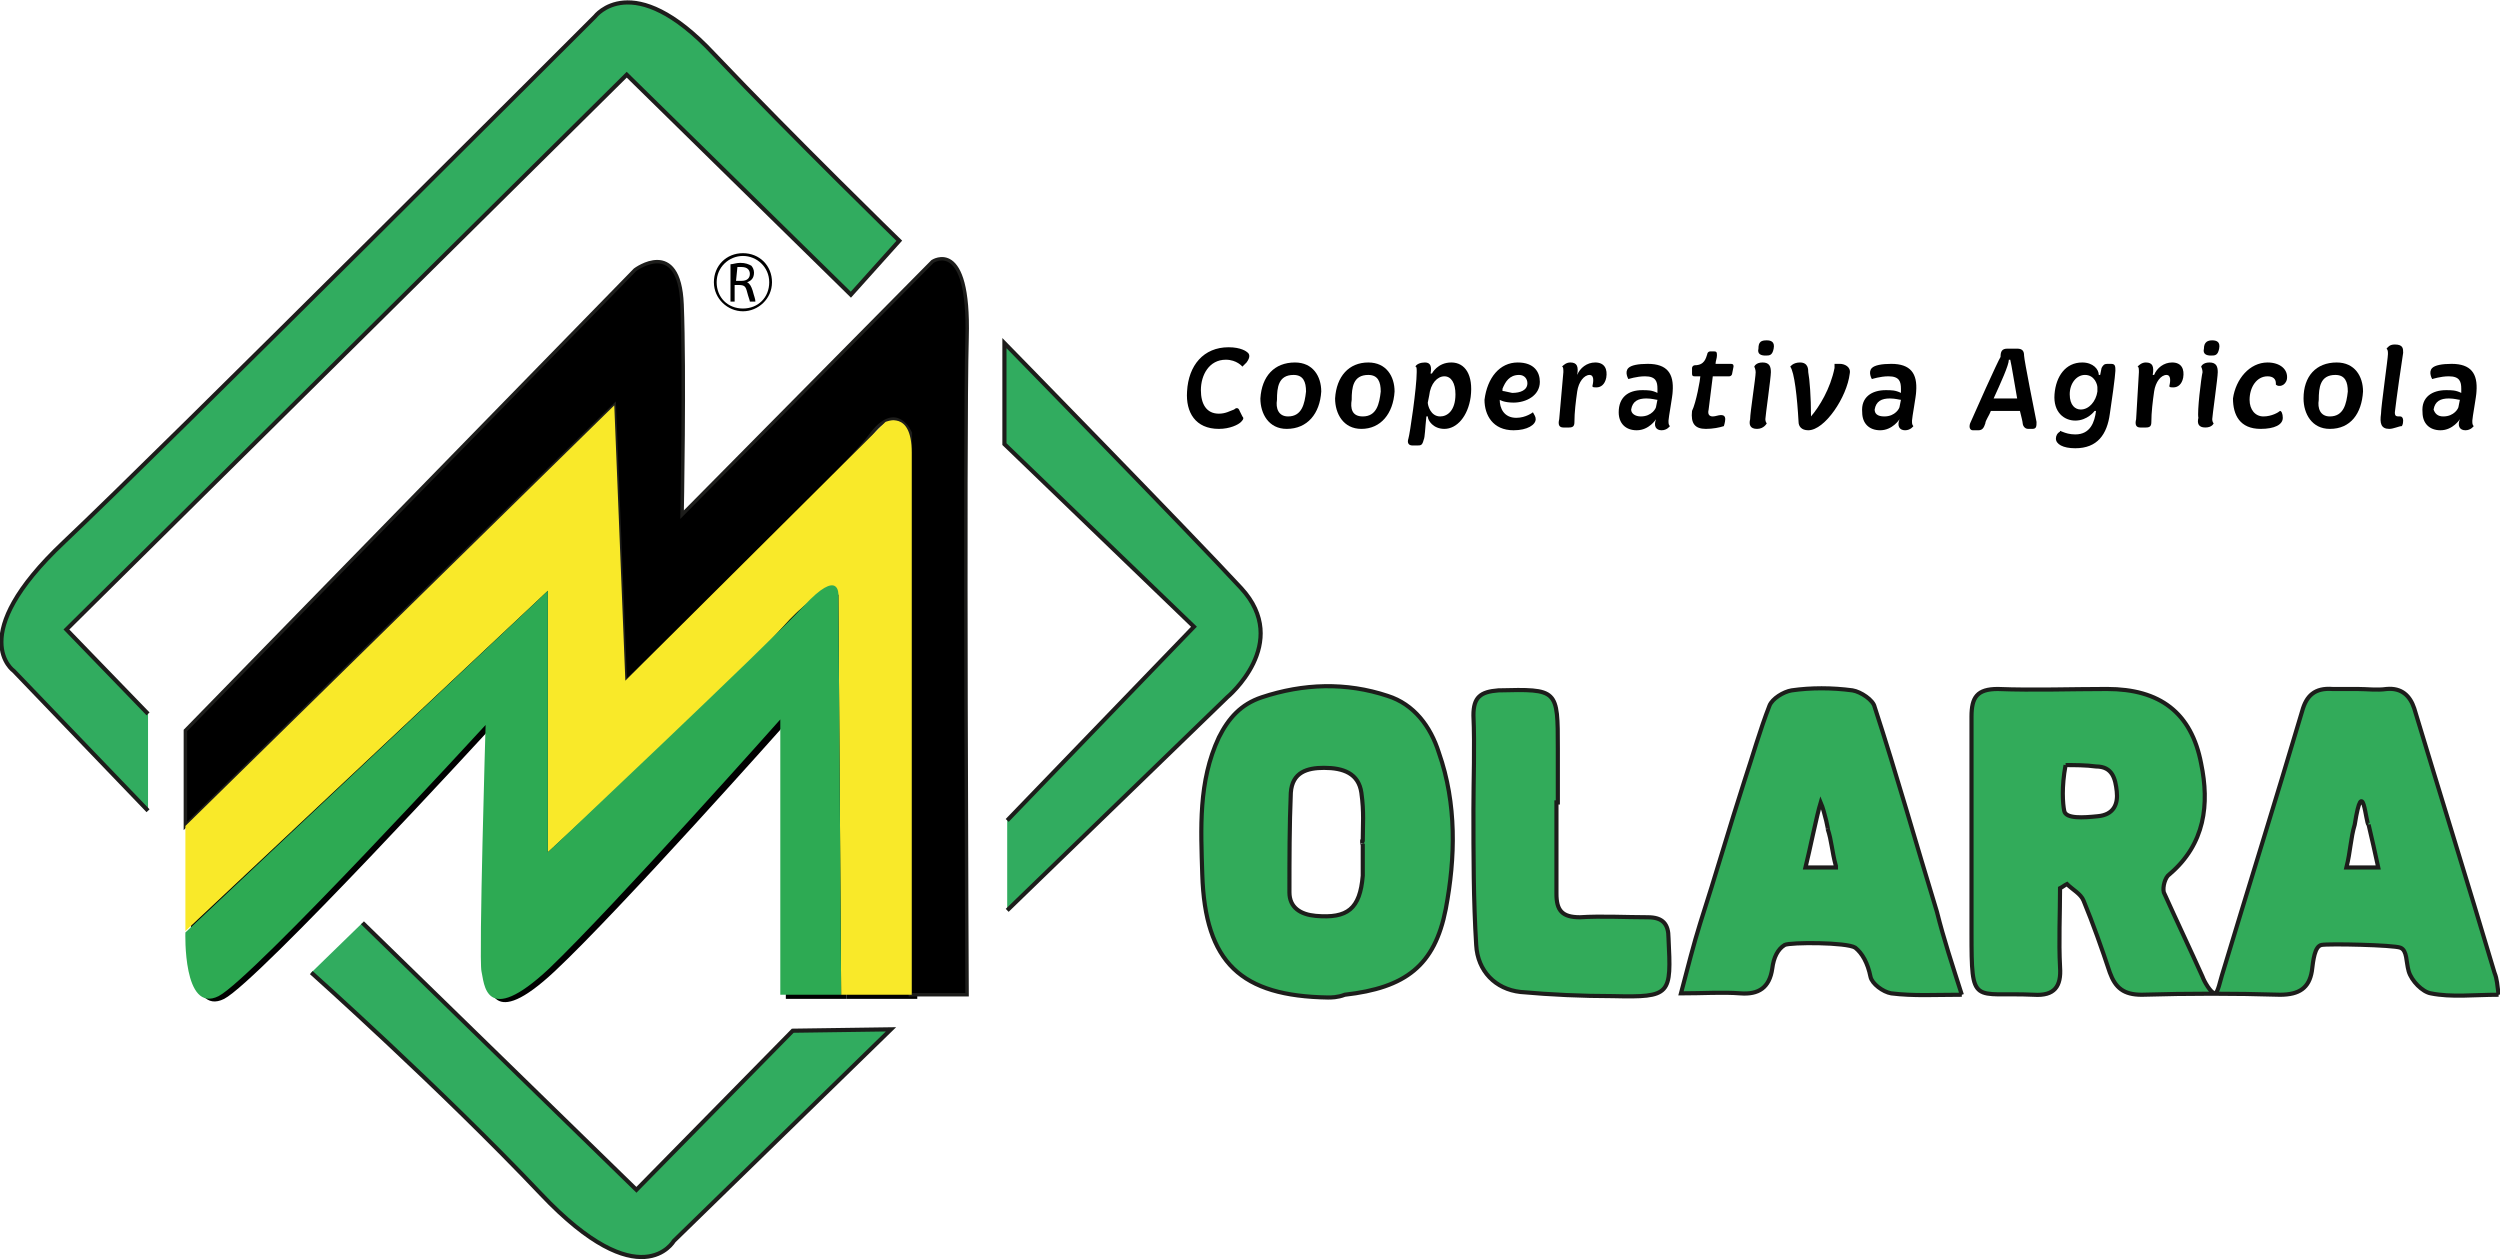 <?xml version="1.0" encoding="utf-8"?>
<!-- Generator: Adobe Illustrator 25.4.0, SVG Export Plug-In . SVG Version: 6.00 Build 0)  -->
<svg version="1.1" id="Livello_1" xmlns="http://www.w3.org/2000/svg" xmlns:xlink="http://www.w3.org/1999/xlink" x="0px" y="0px"
	 viewBox="0 0 180.7 91" style="enable-background:new 0 0 180.7 91;" xml:space="preserve">
<style type="text/css">
	.st0{fill-rule:evenodd;clip-rule:evenodd;fill:#32AB5A;stroke:#1D1D1B;stroke-width:0.3;stroke-miterlimit:10;}
	.st1{fill:#31AC5F;stroke:#1D1D1B;stroke-width:0.3;stroke-miterlimit:10;}
	.st2{stroke:#1D1D1B;stroke-width:0.25;stroke-miterlimit:10;}
	.st3{fill:#F9E929;}
	.st4{fill:#2DAA53;}
</style>
<g>
	<path class="st0" d="M180.6,71.9c-1.8,0-3.4,0.2-4.9-0.1c-0.6-0.1-1.4-0.9-1.6-1.6c-0.2-0.7-0.1-1.5-0.6-1.7
		c-0.5-0.2-5.2-0.3-5.7-0.2c-0.5,0.1-0.6,1.1-0.7,1.9c-0.2,1.2-0.9,1.7-2.3,1.7c-3.3-0.1-6.6-0.1-10,0c-1.3,0-1.9-0.5-2.3-1.6
		c-0.6-1.8-1.2-3.5-1.9-5.2c-0.2-0.5-0.8-0.8-1.2-1.2c-0.2,0.1-0.3,0.2-0.5,0.3c0,1.9-0.1,3.8,0,5.7c0.1,1.4-0.4,2.1-1.9,2
		c-4.4-0.2-4.5,0.9-4.5-4.5c0-5.2,0-10.4,0-15.6c0-1.4,0.4-2,1.9-2c2.6,0.1,5.3,0,7.9,0c3.8,0,6.1,1.7,6.8,5.4
		c0.6,2.9,0.3,5.8-2.3,8c-0.3,0.2-0.5,0.9-0.4,1.3c0.9,2,1.9,4.1,2.8,6.1c0.1,0.3,0.6,1.2,0.9,1.2c0.2,0,0.4-1,0.5-1.3
		c1.9-6.3,3.9-12.7,5.8-19.1c0.3-1.1,0.9-1.7,2.2-1.6c0.7,0,1.2,0,1.8,0c0.7,0,1.4,0.1,2.1,0c1.1-0.1,1.7,0.5,2,1.4
		c1.9,6.3,3.9,12.7,5.8,19.1C180.5,70.8,180.5,71.2,180.6,71.9 M149.3,55.3c-0.3,1.6-0.2,2.8-0.1,3.3c0.1,0.6,1.4,0.5,2.4,0.4
		c1.2-0.1,1.5-0.9,1.4-1.8c-0.1-0.9-0.3-1.8-1.5-1.8C150.8,55.3,149.9,55.3,149.3,55.3 M171.2,59.6c-0.2,0-0.4-3.8-1,0
		c-0.3,1-0.3,1.9-0.6,3.1h2.3C171.6,61.3,171.5,60.9,171.2,59.6"/>
	<path class="st0" d="M96,72.1c-6.3-0.1-8.9-2.5-9.1-8.9c-0.1-3.3-0.3-6.7,1.2-9.9c0.7-1.4,1.6-2.4,3.1-2.9c3-1,6.1-1.1,9.1-0.1
		c1.9,0.6,3.1,2.2,3.7,4.1c1.3,3.7,1.2,7.6,0.5,11.3c-0.8,4.1-2.9,5.7-7.3,6.2C96.7,72.1,96.2,72.1,96,72.1 M98.5,61
		c0,0.2-0.1-0.3,0-0.3c0-1,0.1-2-0.1-3.4c-0.2-1.4-1.3-1.8-2.7-1.8c-1.2,0-2.3,0.3-2.4,1.8c-0.1,2.4-0.1,4.8-0.1,7.2
		c0,1.1,0.8,1.6,1.9,1.7c2.3,0.2,3.2-0.5,3.4-2.9C98.5,62.5,98.5,61.8,98.5,61"/>
	<path class="st0" d="M141.8,71.9c-1.9,0-3.5,0.1-5.1-0.1c-0.6-0.1-1.4-0.7-1.5-1.2c-0.2-1-0.6-1.7-1.1-2.1
		c-0.6-0.4-4.7-0.4-5.1-0.2c-0.5,0.3-0.8,0.9-0.9,1.7c-0.2,1.4-1,1.9-2.3,1.8c-1.3-0.1-2.7,0-4.3,0c0.5-1.9,0.9-3.5,1.4-5.1
		c1.1-3.4,2.1-6.9,3.2-10.3c0.6-1.8,1.1-3.6,1.8-5.4c0.2-0.5,1-1,1.6-1.1c1.4-0.2,2.9-0.2,4.4,0c0.6,0.1,1.5,0.7,1.6,1.2
		c1.6,4.9,3,9.9,4.5,14.8C140.5,67.9,141.1,69.7,141.8,71.9 M132.7,62.6c-0.3-1.1-0.3-1.8-0.6-2.7c0.1,0.3-0.2-1.2-0.5-1.9
		c-0.3,1-0.8,3.5-1.1,4.7H132.7L132.7,62.6z"/>
	<path class="st0" d="M112.5,58c0,2.2,0,4.4,0,6.6c0,1.2,0.4,1.7,1.7,1.7c1.6-0.1,3.3,0,4.9,0c1.1,0,1.5,0.5,1.5,1.5
		c0.2,4.1,0.2,4.3-4,4.2c-2.2,0-4.5-0.1-6.7-0.3c-1.8-0.2-3.1-1.5-3.2-3.4c-0.2-3.2-0.2-6.5-0.2-9.8c0-2.2,0.1-4.5,0-6.8
		c0-1.3,0.5-1.7,1.8-1.8c4.3-0.1,4.3-0.1,4.3,4.2V58L112.5,58z"/>
</g>
<path d="M13.8,60l31-30.4l0.8,20l18.8-18.8c0,0,1.9-0.9,1.9,2.2v39.2h-5.1l-0.2-28.9c0,0-0.8-1.3-4.1,2.4S40,61.8,40,61.8V42.9
	L13.8,67.6L13.8,60L13.8,60z"/>
<path d="M40,42.9L13.8,67.6c0,0-0.2,5.9,2.4,4.6c2.5-1.3,19.3-19.6,19.3-19.6s-0.5,16.9-0.3,17.8s0.2,4.2,4.9-0.2
	s16.7-17.9,16.7-17.9v19.9h4.4l-0.2-28.9c0,0,0.1-2-2.5,0.8C55.8,46.7,40,61.8,40,61.8L40,42.9L40,42.9z"/>
<path class="st1" d="M10.7,58.6L1,48.5c0,0-3.6-2.5,3.6-9.3S43,1.2,43,1.2s2.7-3.6,8.6,2.7C57.5,10.1,65,17.4,65,17.4l-3.5,3.9
	L45.3,5.4L4.8,45.5l5.9,6.1"/>
<path class="st1" d="M72.8,65.8l15.9-15.4c0,0,4.7-3.9,1-7.9S72.6,24.8,72.6,24.8l0,7.3l13.7,13.2l-13.5,14"/>
<path class="st1" d="M26.2,66.7L46,86l11.3-11.5l7.1-0.1L48.7,89.7c0,0-2.4,4.2-9.6-3.4S22.5,70.3,22.5,70.3"/>
<path class="st2" d="M13.4,52.8l32.5-33.3c0,0,3.2-2.4,3.4,2.5c0.2,4.9,0,15.2,0,15.2l18.1-18.3c0,0,2.7-1.8,2.5,5.5
	c-0.2,7.1,0,47.5,0,47.5h-4.1V31.3c0,0-1-2.4-2.9,0.2C61.1,34,45.2,49.3,45.2,49.3l-0.8-20l-31,30.4L13.4,52.8L13.4,52.8z"/>
<path class="st3" d="M13.4,59.7l31-30.4l0.8,19.9L64,30.5c0,0,1.9-0.9,1.9,2.2v39.2h-5.1L60.6,43c0,0-0.8-1.3-4.1,2.4
	S39.6,61.6,39.6,61.6V42.7L13.4,67.3L13.4,59.7L13.4,59.7z"/>
<path class="st4" d="M39.6,42.7L13.4,67.4c0,0-0.2,5.9,2.4,4.6c2.5-1.3,19.3-19.6,19.3-19.6s-0.5,16.9-0.3,17.8
	c0.2,0.8,0.2,4.2,4.9-0.2C44.4,65.5,56.4,52,56.4,52v19.9h4.4L60.6,43c0,0,0.1-2-2.5,0.8c-2.6,2.8-18.5,17.8-18.5,17.8
	S39.6,42.7,39.6,42.7z"/>
<path d="M53.7,22.5c-1.1,0-2.1-0.9-2.1-2.1s0.9-2.1,2.1-2.1s2.1,0.9,2.1,2.1S54.8,22.5,53.7,22.5 M53.7,18.5c-1,0-1.9,0.8-1.9,1.9
	s0.8,1.9,1.9,1.9s1.9-0.8,1.9-1.9S54.7,18.5,53.7,18.5"/>
<path d="M52.8,19.1c0.2,0,0.4-0.1,0.7-0.1c0.4,0,0.6,0.1,0.8,0.2c0.1,0.1,0.2,0.3,0.2,0.5c0,0.4-0.2,0.6-0.5,0.7l0,0
	c0.2,0.1,0.3,0.3,0.4,0.6c0.1,0.4,0.2,0.6,0.2,0.8h-0.4c0-0.1-0.1-0.3-0.2-0.7c-0.1-0.4-0.2-0.5-0.6-0.5h-0.3v1.2h-0.3
	C52.8,21.8,52.8,19.1,52.8,19.1z M53.2,20.3h0.4c0.4,0,0.6-0.2,0.6-0.5c0-0.3-0.2-0.5-0.6-0.5c-0.2,0-0.3,0-0.3,0L53.2,20.3
	L53.2,20.3z"/>
<path d="M90.1,26.2c-0.2,0.2-0.3,0.3-0.3,0.3S89.4,26,88.6,26c-1.2,0-1.8,1.1-1.8,2.2c0,1,0.4,1.7,1.3,1.7c0.5,0,0.8-0.2,1.1-0.3
	c0.1-0.1,0.3-0.2,0.4,0.1l0.2,0.4c0.1,0.1,0.1,0.2-0.1,0.4c-0.2,0.2-0.8,0.5-1.6,0.5c-1.7,0-2.4-1.2-2.3-2.7c0.1-1.9,1.2-3.2,3-3.2
	c0.9,0,1.3,0.3,1.4,0.4C90.3,25.6,90.4,25.8,90.1,26.2"/>
<path d="M93.6,26.2c1.3,0,1.9,1,1.9,2.1C95.4,29.9,94.5,31,93,31c-1.3,0-1.9-1.1-1.9-2.2C91.2,27.2,92.1,26.2,93.6,26.2 M93.1,30.1
	c1,0,1.2-0.9,1.3-1.8c0-0.7-0.2-1.2-0.9-1.2c-1.1,0-1.2,0.9-1.2,1.8C92.2,29.5,92.4,30.1,93.1,30.1"/>
<path d="M98.9,26.2c1.3,0,1.9,1,1.9,2.1c-0.1,1.6-1,2.7-2.4,2.7c-1.3,0-1.9-1.1-1.9-2.2C96.6,27.2,97.5,26.2,98.9,26.2 M98.5,30.1
	c1,0,1.2-0.9,1.3-1.8c0-0.7-0.2-1.2-0.9-1.2c-1.1,0-1.2,0.9-1.2,1.8C97.6,29.5,97.7,30.1,98.5,30.1"/>
<path d="M102.4,26.9c0-0.3,0-0.4-0.1-0.4c0.1-0.2,0.4-0.3,0.7-0.3c0.4,0,0.5,0.3,0.4,0.8h0.1c0,0,0.4-0.8,1.4-0.8s1.6,0.9,1.4,2.5
	c-0.2,1.4-1,2.3-1.9,2.3c-0.8,0-1.2-0.6-1.2-0.9h-0.1c-0.1,0.9-0.1,1.5-0.2,1.7c-0.1,0.4-0.2,0.4-0.5,0.4h-0.3
	c-0.3,0-0.4-0.2-0.3-0.5C101.9,31.4,102.4,28,102.4,26.9 M103.2,29.1c0,0.2,0.2,1,0.9,1c0.5,0,1.1-0.4,1.1-1.6
	c0-0.8-0.3-1.3-0.8-1.3s-1,0.5-1.1,1.4L103.2,29.1z"/>
<path d="M109.7,26.2c1.2,0,1.6,0.7,1.6,1.4c0,1-1,1.5-1.9,1.5c-0.7,0-1-0.2-1-0.2l0,0c0,0.6,0.3,1.3,1.2,1.3c0.7,0,1.2-0.4,1.2-0.4
	c0.1,0.2,0.2,0.3,0.2,0.5c0,0.4-0.6,0.8-1.6,0.8c-1.5,0-2.1-1.1-2.1-2.2C107.5,27.3,108.4,26.2,109.7,26.2 M109.3,28.4
	c0.6,0,1.1-0.2,1.1-0.7c0-0.3-0.2-0.6-0.6-0.6c-0.7,0-1,0.5-1.2,1l0,0.2C108.5,28.2,108.8,28.3,109.3,28.4"/>
<path d="M113,26.9c0-0.2,0-0.4-0.1-0.4c0.1-0.1,0.3-0.3,0.6-0.3c0.5,0,0.6,0.3,0.5,0.9h0c0.2-0.5,0.7-0.9,1.3-0.9
	c0.7,0,0.9,0.5,0.8,1.1c-0.1,0.5-0.4,0.7-0.7,0.7c-0.2,0-0.3,0-0.3-0.1c0.1-0.4,0.1-0.8-0.2-0.8c-0.4,0-0.8,0.5-0.9,1.2
	c-0.1,0.7-0.2,1.5-0.2,2.2c0,0.3-0.1,0.4-0.4,0.4h-0.4c-0.3,0-0.4-0.2-0.3-0.6L113,26.9L113,26.9z"/>
<path d="M118.7,28.2c0.4,0,0.7,0,1.1,0.2c0,0,0-0.2,0-0.3c0-0.5-0.1-0.9-0.9-0.9c-0.6,0-1.2,0.2-1.2,0.2c0,0-0.3-0.5,0-0.8
	c0.2-0.2,0.7-0.3,1.4-0.3c1.4,0,1.9,0.7,1.8,2c0,0.3-0.3,1.9-0.3,2.1c0,0.2,0,0.3,0.1,0.4c0,0-0.2,0.3-0.6,0.3s-0.6-0.3-0.4-0.8h0
	c0,0-0.5,0.8-1.4,0.8c-0.8,0-1.3-0.5-1.3-1.3C117,28.7,117.7,28.2,118.7,28.2 M118.6,30.1c0.8,0,1.1-0.6,1.1-0.7l0.1-0.5
	c-0.1,0-0.4-0.1-0.8-0.1c-0.6,0-1,0.2-1.1,0.8C117.9,29.9,118.2,30.1,118.6,30.1"/>
<path d="M122.9,27.2h-0.4c-0.1,0-0.2,0-0.2-0.2l0-0.4c0-0.1,0.1-0.2,0.2-0.2c0.7,0,0.8-0.5,0.9-0.8c0-0.1,0.1-0.2,0.2-0.2h0.3
	c0.2,0,0.2,0.1,0.2,0.3c0,0.2-0.1,0.4-0.1,0.6c0.1,0,0.8,0,1.1,0c0.2,0,0.2,0.1,0.2,0.2l-0.1,0.5c0,0.1-0.1,0.2-0.2,0.2
	c-0.4,0-1.1,0-1.2,0c-0.1,0.7-0.2,1.7-0.3,2.4c-0.1,0.4,0.1,0.5,0.3,0.5c0.2,0,0.4-0.1,0.6-0.1c0.2,0,0.3,0.1,0.3,0.3
	c0,0.2-0.1,0.5-0.1,0.5c-0.3,0.1-0.8,0.2-1.3,0.2c-0.8,0-1.1-0.4-1-1.3C122.6,29.1,122.9,27.4,122.9,27.2"/>
<path d="M126.9,26.9c0-0.2-0.1-0.4-0.1-0.4s0.1-0.3,0.6-0.3s0.6,0.3,0.6,0.7c0,0.4-0.4,3.2-0.4,3.4c0,0.2,0.1,0.3,0.1,0.3
	S127.5,31,127,31c-0.5,0-0.6-0.3-0.5-0.7C126.5,29.8,126.9,27.3,126.9,26.9 M127.7,24.6c0.3,0,0.6,0.1,0.5,0.6
	c-0.1,0.5-0.3,0.5-0.6,0.5c-0.3,0-0.6-0.1-0.5-0.5C127.1,24.7,127.3,24.6,127.7,24.6"/>
<path d="M129.4,26.5c0,0,0.2-0.3,0.7-0.3c0.6,0,0.6,0.5,0.6,0.7c0.1,0.5,0.2,1.8,0.2,3.2l0,0c0.6-0.7,1.4-2,1.7-3.5
	c0-0.2,0-0.3,0-0.3c0,0,0.2,0,0.4,0c0.3,0,0.8,0.2,0.7,0.7c-0.2,1.7-1.8,4.1-3,4.1c-0.5,0-0.7-0.3-0.7-0.6
	C129.9,28.7,129.7,26.9,129.4,26.5"/>
<path d="M136.3,28.2c0.4,0,0.7,0,1.1,0.2c0,0,0-0.2,0-0.3c0-0.5-0.1-0.9-0.9-0.9c-0.6,0-1.2,0.2-1.2,0.2c0,0-0.3-0.5,0-0.8
	c0.2-0.2,0.7-0.3,1.4-0.3c1.4,0,1.9,0.7,1.8,2c0,0.3-0.3,1.9-0.3,2.1c0,0.2,0,0.3,0.1,0.4c0,0-0.2,0.3-0.6,0.3s-0.6-0.3-0.4-0.8h0
	c0,0-0.5,0.8-1.4,0.8c-0.8,0-1.3-0.5-1.3-1.3C134.5,28.7,135.3,28.2,136.3,28.2 M136.2,30.1c0.8,0,1.1-0.6,1.1-0.7l0.1-0.5
	c-0.1,0-0.4-0.1-0.8-0.1c-0.6,0-1,0.2-1.1,0.8C135.5,29.9,135.7,30.1,136.2,30.1"/>
<path d="M145.1,25.2h0.7c0.4,0,0.5,0.2,0.5,0.5c0,0.3,0.8,4.3,0.9,4.8c0,0.3,0,0.5-0.3,0.5h-0.3c-0.3,0-0.4-0.3-0.4-0.4
	c0-0.1-0.1-0.5-0.2-0.9h-2.1c-0.1,0.3-0.4,0.7-0.4,0.9c-0.1,0.3-0.2,0.5-0.5,0.5h-0.4c-0.2,0-0.3-0.2-0.2-0.5c0.3-0.7,2-4.5,2.2-4.8
	C144.6,25.4,144.7,25.2,145.1,25.2 M144.1,28.8h1.7c-0.2-1.1-0.4-2.4-0.5-2.8h-0.1C145.2,26.4,144.6,27.7,144.1,28.8"/>
<path d="M150,31.4c1.1,0,1.4-0.9,1.5-1.7h-0.1c0,0-0.5,0.7-1.4,0.7c-0.8,0-1.6-0.6-1.5-1.9c0.1-1.3,0.8-2.3,2-2.3
	c0.8,0,1.2,0.5,1.2,0.9h0.1l0.1-0.5c0.1-0.2,0.2-0.3,0.4-0.3h0.3c0.3,0,0.3,0.2,0.3,0.5c0,0.3-0.3,2.5-0.4,3.1
	c-0.2,1.5-0.9,2.5-2.5,2.5c-0.9,0-1.4-0.3-1.4-0.7c0-0.2,0.1-0.4,0.3-0.5C148.8,31,149.2,31.4,150,31.4 M151.6,28.3l0-0.3
	c0-0.2-0.2-0.9-0.9-0.9c-0.6,0-1.1,0.6-1.1,1.4c0,0.8,0.4,1.1,0.8,1.1C151,29.6,151.5,29,151.6,28.3"/>
<path d="M154.6,26.9c0-0.2,0-0.4-0.1-0.4c0.1-0.1,0.3-0.3,0.6-0.3c0.5,0,0.6,0.3,0.5,0.9h0.1c0.2-0.5,0.7-0.9,1.3-0.9
	c0.7,0,0.9,0.5,0.8,1.1c-0.1,0.5-0.4,0.7-0.7,0.7c-0.2,0-0.3,0-0.3-0.1c0.1-0.4,0.1-0.8-0.2-0.8c-0.4,0-0.8,0.5-0.9,1.2
	c-0.1,0.7-0.2,1.5-0.2,2.2c0,0.3-0.1,0.4-0.4,0.4h-0.4c-0.3,0-0.4-0.2-0.3-0.6L154.6,26.9L154.6,26.9z"/>
<path d="M159.2,26.9c0-0.2-0.1-0.4-0.1-0.4s0.1-0.3,0.6-0.3s0.6,0.3,0.6,0.7c0,0.4-0.4,3.2-0.4,3.4c0,0.2,0.1,0.3,0.1,0.3
	s-0.1,0.3-0.6,0.3c-0.5,0-0.6-0.3-0.5-0.7C158.8,29.8,159.1,27.3,159.2,26.9 M159.9,24.6c0.3,0,0.6,0.1,0.5,0.6
	c-0.1,0.5-0.3,0.5-0.6,0.5c-0.3,0-0.6-0.1-0.5-0.5C159.3,24.7,159.6,24.6,159.9,24.6"/>
<path d="M163.9,26.2c0.9,0,1.5,0.5,1.4,1.2c-0.1,0.5-0.6,0.6-0.8,0.4l0-0.1c0-0.3-0.2-0.5-0.6-0.5c-0.8,0-1.3,0.8-1.3,1.7
	c0,0.7,0.4,1.2,1,1.2s1.1-0.3,1.2-0.4c0.1,0,0.2,0.2,0.2,0.5c0,0.5-0.6,0.8-1.6,0.8c-1.5,0-2-1-2-2.2
	C161.6,27.4,162.6,26.2,163.9,26.2"/>
<path d="M168.9,26.2c1.3,0,1.9,1,1.9,2.1c-0.1,1.6-0.9,2.7-2.4,2.7c-1.3,0-1.9-1.1-1.9-2.2C166.5,27.2,167.4,26.2,168.9,26.2
	 M168.4,30.1c1,0,1.2-0.9,1.3-1.8c0-0.7-0.2-1.2-0.9-1.2c-1.1,0-1.2,0.9-1.2,1.8C167.5,29.5,167.7,30.1,168.4,30.1"/>
<path d="M172.6,25.6c0-0.2,0-0.3-0.1-0.4c0.1-0.1,0.2-0.3,0.6-0.3c0.6,0,0.6,0.3,0.6,0.6c-0.1,0.6-0.5,3.4-0.6,4.3
	c0,0.3,0.1,0.3,0.4,0.3c0.1,0,0.2,0.1,0.2,0.3c0,0.3-0.1,0.4-0.1,0.4c-0.2,0-0.6,0.2-0.9,0.2c-0.6,0-0.7-0.4-0.6-1.1
	C172.1,29.4,172.6,25.9,172.6,25.6"/>
<path d="M176.8,28.2c0.4,0,0.7,0,1.1,0.2c0,0,0-0.2,0-0.3c0-0.5-0.1-0.9-0.9-0.9c-0.6,0-1.2,0.2-1.2,0.2c0,0-0.3-0.5,0-0.8
	c0.2-0.2,0.7-0.3,1.4-0.3c1.4,0,1.9,0.7,1.8,2c0,0.3-0.3,1.9-0.3,2.1c0,0.2,0,0.3,0.1,0.4c0,0-0.2,0.3-0.6,0.3s-0.6-0.3-0.4-0.8h0
	c0,0-0.5,0.8-1.4,0.8c-0.8,0-1.3-0.5-1.3-1.3C175,28.7,175.8,28.2,176.8,28.2 M176.6,30.1c0.8,0,1.1-0.6,1.1-0.7l0.1-0.5
	c-0.1,0-0.4-0.1-0.8-0.1c-0.6,0-1,0.2-1.1,0.8C176,29.9,176.2,30.1,176.6,30.1"/>
</svg>
